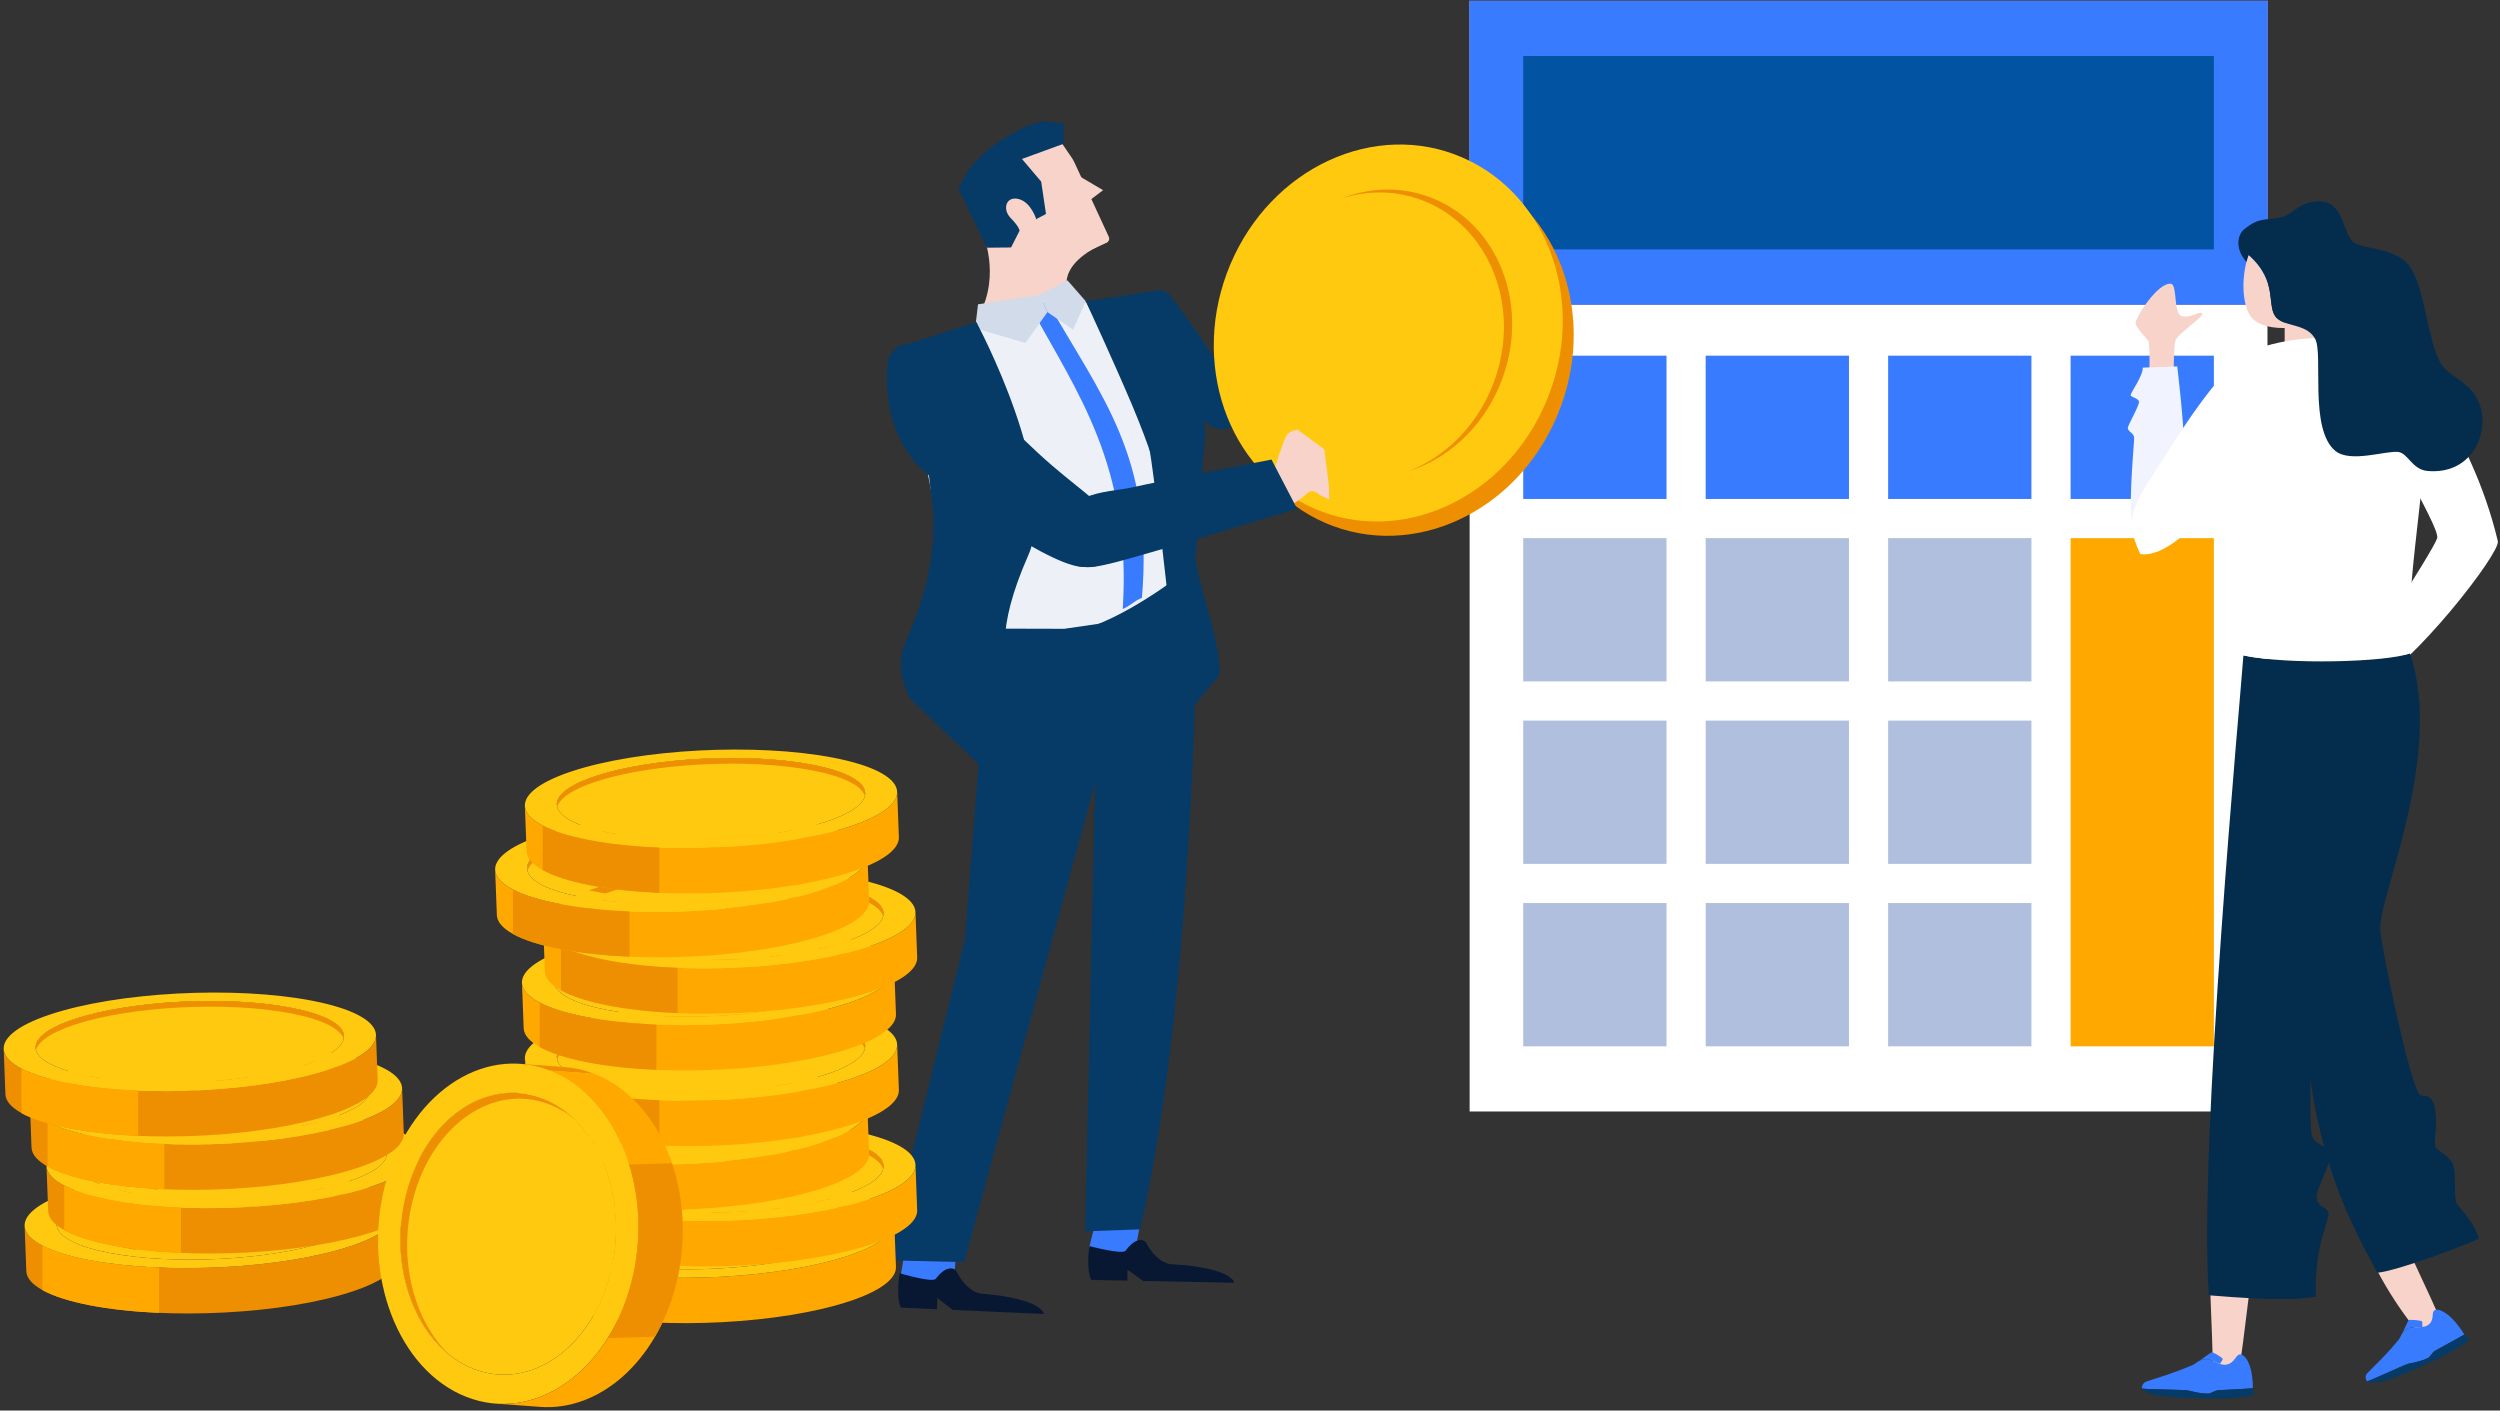 <?xml version="1.0" encoding="UTF-8"?>
<svg width="475px" height="268px" viewBox="0 0 475 268" version="1.1" xmlns="http://www.w3.org/2000/svg" xmlns:xlink="http://www.w3.org/1999/xlink">
    <rect x="0" y="0" width="475" height="268" fill="#333333" stroke="none"/>
    <title>5F992CBC-DFC4-4E2D-BD5E-D8D2010B22C5</title>
    <g id="Page-1" stroke="none" stroke-width="1" fill="none" fill-rule="evenodd">
        <g id="Infografía_Caución" transform="translate(-807, -4198)">
            <g id="Infografía" transform="translate(807.699, 4198.191)">
                <polygon id="Fill-2" fill="#FFFFFF" points="278.53 210.992 430.12 210.992 430.12 0 278.53 0"></polygon>
                <polygon id="Fill-3" fill="#B0BFDE" points="288.712 198.614 315.937 198.614 315.937 171.389 288.712 171.389"></polygon>
                <polygon id="Fill-4" fill="#B0BFDE" points="323.38 198.614 350.604 198.614 350.604 171.389 323.38 171.389"></polygon>
                <polygon id="Fill-5" fill="#B0BFDE" points="358.047 198.614 385.272 198.614 385.272 171.389 358.047 171.389"></polygon>
                <polygon id="Fill-6" fill="#B0BFDE" points="288.712 163.946 315.937 163.946 315.937 136.722 288.712 136.722"></polygon>
                <polygon id="Fill-7" fill="#B0BFDE" points="288.712 129.279 315.937 129.279 315.937 102.055 288.712 102.055"></polygon>
                <polygon id="Fill-8" fill="#387BFF" points="288.712 94.612 315.937 94.612 315.937 67.387 288.712 67.387"></polygon>
                <polygon id="Fill-9" fill="#B0BFDE" points="323.38 163.946 350.604 163.946 350.604 136.722 323.38 136.722"></polygon>
                <polygon id="Fill-10" fill="#B0BFDE" points="323.38 129.279 350.604 129.279 350.604 102.055 323.38 102.055"></polygon>
                <polygon id="Fill-11" fill="#387BFF" points="323.38 94.612 350.604 94.612 350.604 67.387 323.38 67.387"></polygon>
                <polygon id="Fill-12" fill="#B0BFDE" points="358.047 163.946 385.272 163.946 385.272 136.722 358.047 136.722"></polygon>
                <polygon id="Fill-13" fill="#B0BFDE" points="358.047 129.279 385.272 129.279 385.272 102.055 358.047 102.055"></polygon>
                <polygon id="Fill-14" fill="#387BFF" points="358.047 94.612 385.272 94.612 385.272 67.387 358.047 67.387"></polygon>
                <polygon id="Fill-15" fill="#FFA900" points="392.714 198.613 419.938 198.613 419.938 102.055 392.714 102.055"></polygon>
                <polygon id="Fill-16" fill="#387BFF" points="392.714 94.612 419.939 94.612 419.939 67.387 392.714 67.387"></polygon>
                <polygon id="Fill-17" fill="#387BFF" points="278.53 57.646 430.12 57.646 430.12 0 278.53 0"></polygon>
                <polygon id="Stroke-18" stroke="#5578E0" stroke-width="0.183" points="278.53 57.646 430.12 57.646 430.12 0 278.53 0"></polygon>
                <polygon id="Fill-19" fill="#0253A2" points="288.712 47.195 419.938 47.195 419.938 10.453 288.712 10.453"></polygon>
                <path d="M407.701,69.965 C407.701,68.901 407.81,64.999 407.426,64.496 C407.041,63.992 405.061,62.028 405.061,61.117 C405.061,60.208 409.175,53.49 411.77,53.723 C413.046,53.877 412.21,59.201 413.75,59.82 C415.29,60.441 417.247,58.814 417.731,59.337 C418.215,59.86 413.024,63.267 412.65,64.467 C412.276,65.667 412.32,69.945 412.32,69.945 L407.701,69.965 Z" id="Fill-20" fill="#F7D3C9"></path>
                <path d="M412.984,69.418 C413.204,71.897 416.773,98.694 412.11,102.566 C407.623,106.051 404.191,102.45 404.147,96.564 C404.103,90.68 404.829,83.69 404.785,82.916 C404.741,82.142 403.531,81.716 403.576,81.135 C403.619,80.555 405.819,76.799 405.709,76.121 C405.599,75.443 404.126,75.289 404.126,74.862 C404.126,74.437 406.562,71.04 406.419,69.656 C408.003,69.627 412.984,69.418 412.984,69.418" id="Fill-22" fill="#F1F3FF"></path>
                <path d="M426.362,66.829 C427.682,66.829 432.059,72.231 430.916,77.573 C429.772,82.916 414.749,106.4 405.95,105.084 C402.43,97.532 404.938,95.519 411.405,85.26 C417.872,74.999 423.107,68.766 426.362,66.829" id="Fill-24" fill="#FFFFFF"></path>
                <path d="M453.827,66.46 C456.026,66.46 468.873,81.561 473.888,102.623 C474.504,104.792 457.434,126.706 449.252,130.346 C447.053,128.798 446.233,128.029 446.233,128.029 C446.233,128.029 461.658,104.404 462.361,102.081 C463.065,99.758 449.428,79.16 450.307,72.81 C451.187,66.46 453.827,66.46 453.827,66.46" id="Fill-26" fill="#FFFFFF"></path>
                <path d="M418.998,235.072 C418.958,239.919 419.668,254.099 419.744,258.948 C421.581,260.337 424.509,259.959 424.882,258.822 C425.255,257.684 427.72,236.384 427.72,236.384 L418.998,235.072 Z" id="Fill-28" fill="#F7D3C9"></path>
                <path d="M427.339,263.574 C426.048,263.693 421.204,263.916 420.728,263.952 C420.248,263.986 419.291,264.567 418.993,264.585 C417.474,264.674 415.411,264.072 414.889,263.968 C414.365,263.862 406.327,263.763 406.272,263.624 C406.216,263.483 406.303,262.613 407.043,262.326 C407.416,262.18 409.043,261.699 410.961,261.048 C412.851,260.405 414.87,259.628 415.796,259.218 C416.723,258.806 417.021,258.154 418.36,258.063 C419.699,257.972 420.957,259.41 422.449,259.059 C423.94,258.709 424.067,257.193 424.904,257.137 C425.74,257.081 427.336,258.814 427.339,263.574" id="Fill-30" fill="#387BFF"></path>
                <path d="M427.303,263.578 L427.339,263.61 C427.422,263.803 427.701,264.609 427.622,264.784 C427.542,264.96 424.25,265.647 418.24,265.508 C412.229,265.367 407.197,265.188 406.277,263.629 C406.527,263.766 414.372,263.863 414.888,263.968 C415.41,264.072 417.474,264.674 418.993,264.585 C419.29,264.567 420.248,263.986 420.727,263.952 C421.2,263.917 425.96,263.698 427.303,263.578" id="Fill-32" fill="#053B66"></path>
                <path d="M417.203,258.361 C417.578,258.14 419.356,256.702 419.611,256.737 C419.866,256.772 421.62,257.768 421.62,258.014 C421.62,258.16 421.328,258.614 421.091,258.959 C420.152,258.652 419.274,258.001 418.359,258.063 C417.856,258.097 417.501,258.211 417.203,258.361" id="Fill-34" fill="#387BFF"></path>
                <path d="M446.61,231.262 C449.64,239.797 453.672,246.596 458.345,252.491 C460.713,252.941 463.081,251.378 462.793,250.223 C462.505,249.067 453.13,229.31 453.13,229.31 L446.61,231.262 Z" id="Fill-36" fill="#F7D3C9"></path>
                <path d="M467.529,253.369 C466.459,254.015 462.322,256.244 461.921,256.475 C461.519,256.708 460.992,257.62 460.741,257.76 C459.454,258.475 457.313,258.813 456.798,258.94 C456.282,259.067 449.162,262.355 449.037,262.256 C448.912,262.155 448.517,261.354 449.013,260.79 C449.263,260.506 450.431,259.401 451.763,258.022 C453.077,256.664 454.431,255.134 455.022,254.384 C455.614,253.635 455.522,252.936 456.649,252.294 C457.777,251.652 459.664,252.388 460.784,251.453 C461.904,250.519 461.195,249.134 461.9,248.733 C462.605,248.332 464.946,249.186 467.529,253.369" id="Fill-38" fill="#387BFF"></path>
                <path d="M467.499,253.386 L467.549,253.4 C467.727,253.533 468.408,254.125 468.434,254.313 C468.458,254.5 465.937,256.487 460.578,258.887 C455.219,261.286 450.699,263.241 449.046,262.257 L449.046,262.256 C449.34,262.273 456.288,259.065 456.798,258.94 C457.313,258.813 459.454,258.475 460.741,257.759 C460.992,257.619 461.52,256.707 461.921,256.475 C462.319,256.245 466.384,254.055 467.499,253.386" id="Fill-40" fill="#053B66"></path>
                <path d="M455.795,253.04 C456.005,252.688 456.788,250.679 457.031,250.602 C457.274,250.526 459.356,250.666 459.488,250.882 C459.567,251.01 459.558,251.531 459.536,251.935 C458.544,252.059 457.42,251.854 456.649,252.293 C456.226,252.534 455.975,252.783 455.795,253.04" id="Fill-42" fill="#387BFF"></path>
                <path d="M439.957,125.474 C434.23,144.985 431.749,173.74 438.302,205.093 C439.045,210.424 440.198,215.554 441.763,220.735 C445.046,231.331 449.207,238.102 450.97,241.636 C454.929,241.249 467.686,236.409 470.238,235.17 C469.49,231.995 466.653,229.478 466.059,228.413 C465.465,227.349 466.037,222.838 465.377,221.154 C464.717,219.469 462.802,218.643 462.188,217.96 C461.574,217.277 462.288,214.752 462.147,212.152 C461.865,206.937 459.782,208.4 459.087,207.835 C457.284,206.37 451.793,180.022 451.544,176.512 C451.104,170.318 463.774,143.37 457.181,123.952 C455.378,124.64 444.949,125.257 439.957,125.474" id="Fill-44" fill="#042C4D"></path>
                <path d="M438.749,195.405 C441.183,162.998 447.216,140.85 446.113,125.354 C439.041,125.661 430.527,125.406 425.55,124.339 C425.152,130.457 416.881,218.814 418.993,245.917 C423.655,246.304 434.741,247.156 439.316,246.15 C438.964,236.16 442.132,231.262 441.692,230.1 C441.252,228.939 439.634,229.292 439.479,227.317 C439.325,225.342 442.747,220.537 441.823,218.601 C441.449,217.459 439.161,217.4 438.523,215.523 C438.325,214.937 437.975,205.722 438.749,195.405" id="Fill-46" fill="#042C4D"></path>
                <polygon id="Fill-48" fill="#F7D3C9" points="433.388 69.771 444.664 69.771 444.664 59.304 433.388 59.304"></polygon>
                <path d="M441.15,64.005 C448.452,63.947 456.344,65.718 459.336,74.236 C462.327,82.755 456.036,108.851 457.18,123.951 C452.825,125.616 434.04,126.158 425.549,124.338 C426.649,102.966 419.214,80.974 424.361,68.351 C425.374,66.648 432.5,63.937 441.15,64.005" id="Fill-50" fill="#FFFFFF"></path>
                <path d="M426.119,49.583 C425.097,53.531 425.41,58.841 427.553,60.591 C429.213,61.946 432.124,62.485 436.063,61.906 C434.536,61.405 432.916,61.198 431.952,60.297 C429.693,58.188 432.427,53.453 426.538,48.244 C426.381,48.666 426.24,49.114 426.119,49.583" id="Fill-51" fill="#F7D3C9"></path>
                <path d="M426.538,48.245 C432.427,53.453 429.693,58.188 431.952,60.297 C432.916,61.199 434.536,61.406 436.063,61.907 C437.283,62.307 438.444,62.894 439.167,64.169 C440.794,67.044 437.957,81.303 443.017,85.484 C445.876,87.808 452.562,85.406 454.981,85.678 C456.874,85.969 457.6,89.046 460.569,89.299 C469.501,90.055 472.653,81.13 470.131,75.921 C468.258,72.052 464.694,71.469 463.121,68.951 C460.15,64.201 460.115,52.12 455.884,49.127 C452.648,46.84 448.768,47.136 446.684,45.977 C444.546,44.791 444.691,38.526 440.596,38.093 C436.5,37.658 434.965,40.609 432.721,41.093 C429.615,41.764 428.589,40.996 425.663,43.395 C424.465,44.38 423.847,46.959 426.119,49.584 C426.24,49.114 426.381,48.666 426.538,48.245" id="Fill-52" fill="#042C4D"></path>
                <polygon id="Fill-53" fill="#387BFF" points="206.24 236.84 210.794 238.891 214.966 237.587 217.351 224.643 209.341 224.457"></polygon>
                <polygon id="Fill-54" fill="#387BFF" points="171.856 233.598 170.385 242.511 180.507 243.71 181.442 231.601"></polygon>
                <path d="M206.618,242.989 L213.49,243.125 L213.531,241.036 L216.48,243.186 L233.809,243.53 C233.809,243.53 233.566,240.689 221.924,240.008 C218.937,239.834 216.927,235.724 216.927,235.724 C216.927,235.724 215.459,234.35 213.156,237.442 C212.557,238.246 206.298,236.557 206.298,236.557 C206.298,236.557 205.616,240.728 206.618,242.989" id="Fill-55" fill="#081832"></path>
                <path d="M170.446,248.251 L177.322,248.556 L177.398,246.439 L180.313,248.69 L197.653,249.469 C197.653,249.469 197.461,246.577 185.816,245.601 C182.826,245.348 180.884,241.131 180.884,241.131 C180.884,241.131 179.438,239.703 177.08,242.784 C176.468,243.583 170.233,241.72 170.233,241.72 C170.233,241.72 169.482,245.929 170.446,248.251" id="Fill-56" fill="#081832"></path>
                <path d="M175.732,65.264 C175.732,65.264 185.202,61.52 196.282,58.972 C206.66,56.59 217.485,55.566 219.4,56.272 C223.371,57.73 223.247,78.083 221.554,95.118 C220.483,105.901 221.261,114.769 221.261,114.769 C221.261,114.769 189.532,131.981 187.13,131.772 C184.731,131.567 178.506,125.223 179.064,120.026 C179.628,114.828 176.04,83.557 171.904,78.885 C167.767,74.212 169.678,66.414 175.732,65.264" id="Fill-57" fill="#EDF1F7"></path>
                <path d="M215.913,233.391 L205.484,233.755 L208.015,119.138 L226.728,113.386 C226.728,113.386 226.656,186.884 215.913,233.391" id="Fill-58" fill="#053B66"></path>
                <polygon id="Fill-59" fill="#053B66" points="187.203 119.243 182.655 178.221 167.588 239.252 182.491 239.618 215.932 117.181 201.505 119.281"></polygon>
                <path d="M198.63,121.345 C198.63,121.345 202.636,119.996 204.002,119.668 C212.72,117.587 223.636,109.057 223.636,109.057 C223.636,109.057 224.542,116.605 225.623,128.444 L202.3,145.818 L198.63,121.345 Z" id="Fill-60" fill="#053B66"></path>
                <path d="M185.633,43.234 C185.633,43.234 189.222,50.467 186.08,58.091 C182.938,65.718 204.32,58.55 204.32,58.55 C204.32,58.55 197.088,52.343 207.793,46.655 C213.493,43.626 187.134,40.07 185.633,43.234" id="Fill-61" fill="#F7D3C9"></path>
                <path d="M212.623,115.519 C213.926,115.009 214.93,113.887 216.267,113.412 C218.558,86.419 208.516,75.212 198.255,57.035 C197.269,57.512 196.279,57.985 195.288,58.462 C203.848,74.28 214.353,88.289 212.623,115.519" id="Fill-62" fill="#387BFF"></path>
                <path d="M186.348,36.234 C186.518,30.724 194.876,22.047 197.693,23.799 C198.906,24.553 199.919,25.428 200.613,26.372 C201.398,27.531 202.175,28.67 202.942,29.788 C203.126,30.036 203.27,30.31 203.394,30.596 C203.406,30.617 203.426,30.63 203.434,30.652 L209.967,44.784 C210.171,45.222 209.978,45.734 209.544,45.936 L200.263,50.226 C199.862,50.413 192.673,48.365 191.37,47.697 C189.831,47.034 188.394,46.782 187.463,46.072 C186.275,45.161 186.198,41.177 186.348,36.234" id="Fill-63" fill="#F7D3C9"></path>
                <polygon id="Fill-64" fill="#F7D3C9" points="197.75 28.681 197.082 36.04 196.412 43.398 203.12 40.299 208.891 35.942 203.789 32.941"></polygon>
                <path d="M186.821,46.87 L181.476,35.828 C181.476,35.828 182.743,30.982 188.876,26.889 C195.011,22.799 197.788,22.866 197.788,22.866 L201.454,23.294 L201.369,27.133 L193.471,30.009 L197.127,34.316 L198.037,40.465 L196.246,41.41 L196.226,41.577 C196.226,41.577 195.267,38.248 192.852,37.627 C190.436,37.001 189.69,39.571 191.329,41.231 C192.967,42.892 193.022,43.639 193.022,43.639 L191.401,46.828 L186.821,46.87 Z" id="Fill-65" fill="#053B66"></path>
                <polygon id="Fill-66" fill="#D1DBEA" points="196.814 55.847 198.319 59.103 203.165 62.457 205.602 57.051 202.114 53.067"></polygon>
                <polygon id="Fill-67" fill="#D1DBEA" points="185.124 57.628 184.585 62.16 194.126 64.989 198.319 59.103 196.814 55.847"></polygon>
                <path d="M170.375,65.598 L184.813,61.029 C184.813,61.029 200.972,90.984 194.654,105.36 C188.339,119.734 190.103,125.313 191.559,133.386 C193.011,141.459 190.678,150.117 190.678,150.117 L172.273,132.634 C172.273,132.634 169.301,127.347 170.94,122.948 C172.583,118.547 177.778,108.278 176.427,95.51 C175.075,82.741 172.381,67.947 170.375,65.598" id="Fill-68" fill="#053B66"></path>
                <path d="M223.837,137.624 C223.837,137.624 218.881,90.156 217.369,83.224 C215.968,76.77 205.603,57.051 205.603,57.051 L220.05,54.871 C220.05,54.871 229.31,77.704 228.186,83.823 C227.849,85.663 227.298,99.525 226.436,105.111 C225.961,108.177 232.812,126.228 230.583,128.613 C228.054,131.319 222.96,137.911 223.837,137.624" id="Fill-69" fill="#053B66"></path>
                <path d="M219.295,90.236 C219.295,90.236 217.852,84.976 214.487,76.982 C211.123,68.989 205.603,57.051 205.603,57.051 L214.727,56.128 L219.407,64.831 L216.255,67.275 L221.313,72.511 C221.313,72.511 220.879,82.259 219.295,90.236" id="Fill-70" fill="#053B66"></path>
                <path d="M175.908,64.103 L180.457,75.848 L186.627,80.109 L184.346,86.418 C184.346,86.418 189.874,92.618 190.907,114.487 C190.92,114.763 199.899,95.997 191.012,75.711 C187.637,68.006 184.812,61.029 184.812,61.029 L175.908,64.103 Z" id="Fill-71" fill="#053B66"></path>
                <path d="M256.63,45.335 L259.928,38.342 L264.277,36.533 L267.068,41.471 L268.378,45.373 L267.092,48.137 C267.092,48.137 261.688,51.108 258.455,50.003 C255.225,48.897 256.63,45.335 256.63,45.335" id="Fill-72" fill="#F7D3C9"></path>
                <path d="M211.321,60.094 C211.321,60.094 222.175,80.971 229.373,80.132 C236.398,79.313 233.033,75.002 231.521,70.931 C230.009,66.861 222.53,57.249 221.58,55.863 C220.393,54.135 217.433,55.665 211.321,60.094" id="Fill-73" fill="#053B66"></path>
                <path d="M228.499,71.262 C228.499,71.262 225.646,77.074 228.855,80.352 C232.061,83.63 240.132,78.571 248.023,68.97 C255.915,59.365 261.401,50.351 261.401,50.351 L256.811,44.857 C256.811,44.857 228.686,67.678 228.499,71.262" id="Fill-74" fill="#053B66"></path>
                <path d="M235.143,52.778 C227.375,71.195 234.504,91.963 251.081,99.155 C267.661,106.348 287.399,97.238 295.166,78.81 C302.941,60.399 295.798,39.637 279.226,32.448 C262.65,25.253 242.914,34.356 235.143,52.778" id="Fill-75" fill="#EE8F01"></path>
                <path d="M233.059,50.062 C225.293,68.484 232.423,89.246 248.999,96.437 C265.578,103.63 285.32,94.52 293.083,76.101 C300.862,57.678 293.719,36.921 277.141,29.728 C260.569,22.538 240.83,31.639 233.059,50.062" id="Fill-76" fill="#FFC910"></path>
                <path d="M282.644,73.654 C288.581,59.595 283.124,43.743 270.473,38.252 C265.158,35.947 259.426,35.841 254.115,37.526 C259.847,35.286 266.2,35.169 272.038,37.697 C284.693,43.185 290.151,59.038 284.217,73.103 C280.773,81.26 274.257,87.019 266.915,89.351 C273.607,86.731 279.451,81.224 282.644,73.654" id="Fill-77" fill="#EE8F01"></path>
                <path d="M244.648,95.765 C244.648,95.765 245.936,95.064 247.767,93.476 C248.872,92.516 250.064,93.886 250.064,93.886 L251.87,94.701 L251.785,91.993 L250.919,85.171 L245.825,81.436 C245.825,81.436 244.421,81.628 243.815,82.425 C243.209,83.226 241.579,88.532 241.579,88.532 L244.648,95.765 Z" id="Fill-78" fill="#F7D3C9"></path>
                <path d="M168.255,67.583 C167.915,68.211 166.042,79.365 173.383,87.937 C175.94,90.916 197.331,106.802 204.651,107.499 C211.97,108.197 211.758,102.327 210.373,98.832 C208.988,95.336 203.72,92.538 196.564,85.911 C189.144,79.038 184.367,73.677 181.071,71.111 C176.326,67.416 171.207,62.12 168.255,67.583" id="Fill-79" fill="#053B66"></path>
                <path d="M200.394,103.85 C200.394,103.85 200.584,107.55 206.104,107.571 C207.633,107.577 210.571,106.842 212.812,106.222 C223.155,103.371 245.747,96.474 245.747,96.474 L240.883,87.124 C240.883,87.124 219.206,91.32 214.49,92.398 C209.773,93.475 199.249,92.918 200.394,103.85" id="Fill-80" fill="#053B66"></path>
                <path d="M104.873,242.953 C104.785,240.619 104.667,237.504 104.579,235.168 C104.639,236.774 104.807,241.112 104.875,242.774 C104.872,242.834 104.871,242.893 104.873,242.953" id="Fill-81" fill="#FFC910"></path>
                <path d="M169.208,231.892 C169.316,234.766 169.425,237.639 169.534,240.511 C169.617,242.707 166.738,245.025 160.781,247.02 C147.916,251.329 125.572,252.506 110.873,249.65 C102.979,248.116 98.896,245.729 98.8,243.182 L98.474,234.563 C98.57,237.11 102.652,239.496 110.547,241.03 C125.245,243.887 147.59,242.71 160.455,238.401 C166.412,236.406 169.291,234.088 169.208,231.892" id="Fill-82" fill="#FFA900"></path>
                <path d="M114.545,239.691 C126.721,242.057 145.229,241.082 155.885,237.512 C166.542,233.942 165.311,229.13 153.136,226.763 C140.962,224.397 122.455,225.374 111.798,228.943 C101.142,232.512 102.372,237.324 114.545,239.691 M157.134,225.424 C171.833,228.281 173.321,234.09 160.455,238.401 C147.59,242.711 125.245,243.887 110.547,241.03 C95.848,238.172 94.362,232.364 107.228,228.054 C120.093,223.744 142.435,222.567 157.134,225.424" id="Fill-83" fill="#FFC910"></path>
                <path d="M153.135,226.763 C165.31,229.13 166.541,233.942 155.884,237.512 C145.228,241.081 126.719,242.057 114.544,239.691 C102.371,237.324 101.141,232.512 111.797,228.943 C122.454,225.372 140.961,224.397 153.135,226.763" id="Fill-84" fill="#FFC910"></path>
                <path d="M111.797,230.015 C122.454,226.446 140.962,225.47 153.136,227.836 C159.194,229.013 162.54,230.797 163.062,232.733 C163.671,230.397 160.3,228.157 153.136,226.763 C140.962,224.397 122.454,225.372 111.797,228.943 C106.444,230.736 104.094,232.842 104.62,234.795 C105.046,233.162 107.412,231.484 111.797,230.015" id="Fill-85" fill="#EE8F01"></path>
                <path d="M101.853,238.317 L101.853,246.762 C103.874,247.882 106.886,248.875 110.873,249.65 C114.814,250.416 119.308,250.889 124.019,251.092 L124.019,242.488 C119.189,242.293 114.58,241.815 110.546,241.03 C106.768,240.296 103.867,239.367 101.853,238.317" id="Fill-86" fill="#EE8F01"></path>
                <path d="M148.142,229.45 L144.915,230.531 C146.203,230.887 146.81,231.317 146.732,231.817 C146.661,232.319 145.907,232.837 144.479,233.371 L141.157,232.725 C141.955,232.422 142.303,232.124 142.202,231.836 C142.1,231.544 141.559,231.304 140.581,231.114 C139.533,230.91 138.409,230.842 137.212,230.909 C136.019,230.977 134.954,231.167 134.015,231.481 C133.671,231.597 133.416,231.712 133.24,231.828 C133.067,231.945 132.981,232.064 132.981,232.185 C132.967,232.435 133.567,232.755 134.788,233.146 C135.517,233.379 136.039,233.566 136.364,233.709 C137.495,234.203 137.992,234.699 137.842,235.2 C137.695,235.7 136.927,236.183 135.532,236.65 C133.768,237.241 131.748,237.642 129.472,237.852 C127.202,238.061 125.128,238.039 123.264,237.784 L119.39,239.083 L116.293,238.481 L120.019,237.233 C118.384,236.799 117.598,236.28 117.667,235.68 C117.732,235.082 118.653,234.483 120.43,233.881 L123.628,234.504 C122.496,234.919 121.978,235.297 122.069,235.635 C122.16,235.972 122.867,236.272 124.194,236.529 C125.407,236.765 126.692,236.846 128.061,236.767 C129.428,236.691 130.648,236.473 131.731,236.11 C132.116,235.982 132.425,235.857 132.662,235.731 C132.899,235.606 133.051,235.488 133.125,235.38 C133.358,235.014 132.806,234.607 131.466,234.159 C131.245,234.086 131.082,234.03 130.976,233.993 C129.339,233.424 128.482,232.888 128.404,232.388 C128.323,231.886 129.021,231.387 130.494,230.893 C132.1,230.355 133.913,230 135.935,229.827 C137.957,229.653 139.931,229.684 141.852,229.919 L145.046,228.848 L148.142,229.45 Z" id="Fill-87" fill="#EE8F01"></path>
                <path d="M148.142,228.24 L144.915,229.32 C146.203,229.677 146.81,230.107 146.732,230.608 C146.661,231.108 145.907,231.627 144.479,232.161 L141.157,231.515 C141.955,231.211 142.303,230.914 142.202,230.626 C142.1,230.334 141.559,230.094 140.581,229.904 C139.533,229.7 138.409,229.631 137.212,229.698 C136.019,229.766 134.954,229.956 134.015,230.27 C133.671,230.386 133.416,230.502 133.24,230.617 C133.067,230.734 132.981,230.853 132.981,230.975 C132.967,231.224 133.567,231.544 134.788,231.935 C135.517,232.168 136.039,232.356 136.364,232.498 C137.495,232.992 137.992,233.488 137.842,233.989 C137.695,234.49 136.927,234.972 135.532,235.44 C133.768,236.031 131.748,236.431 129.472,236.642 C127.202,236.851 125.128,236.828 123.264,236.574 L119.39,237.873 L116.293,237.271 L120.019,236.022 C118.384,235.588 117.598,235.069 117.667,234.47 C117.732,233.872 118.653,233.272 120.43,232.671 L123.628,233.293 C122.496,233.709 121.978,234.087 122.069,234.425 C122.16,234.762 122.867,235.061 124.194,235.319 C125.407,235.555 126.692,235.635 128.061,235.556 C129.428,235.481 130.648,235.263 131.731,234.9 C132.116,234.772 132.425,234.646 132.662,234.521 C132.899,234.396 133.051,234.278 133.125,234.17 C133.358,233.804 132.806,233.397 131.466,232.949 C131.245,232.876 131.082,232.819 130.976,232.783 C129.339,232.213 128.482,231.678 128.404,231.177 C128.323,230.676 129.021,230.177 130.494,229.683 C132.1,229.145 133.913,228.79 135.935,228.617 C137.957,228.442 139.931,228.473 141.852,228.708 L145.046,227.638 L148.142,228.24 Z" id="Fill-88" fill="#FFC910"></path>
                <path d="M108.906,232.173 C108.817,229.837 108.7,226.724 108.611,224.388 C108.672,225.994 108.84,230.331 108.907,231.994 C108.904,232.054 108.903,232.113 108.906,232.173" id="Fill-89" fill="#FFC910"></path>
                <path d="M173.241,221.112 C173.349,223.986 173.458,226.858 173.566,229.731 C173.65,231.927 170.77,234.245 164.814,236.24 C151.948,240.549 129.604,241.726 114.905,238.869 C107.012,237.336 102.928,234.949 102.833,232.401 L102.506,223.782 C102.602,226.329 106.685,228.716 114.579,230.25 C129.278,233.107 151.622,231.93 164.487,227.62 C170.444,225.626 173.324,223.308 173.241,221.112" id="Fill-90" fill="#FFA900"></path>
                <path d="M118.578,228.911 C130.753,231.277 149.261,230.302 159.918,226.732 C170.574,223.162 169.343,218.35 157.168,215.983 C144.995,213.617 126.487,214.594 115.83,218.162 C105.175,221.732 106.405,226.544 118.578,228.911 M161.167,214.643 C175.865,217.501 177.353,223.31 164.487,227.62 C151.622,231.931 129.278,233.107 114.579,230.25 C99.881,227.392 98.395,221.584 111.26,217.274 C124.126,212.964 146.468,211.787 161.167,214.643" id="Fill-91" fill="#FFC910"></path>
                <path d="M157.168,215.983 C169.343,218.35 170.574,223.162 159.918,226.732 C149.261,230.301 130.752,231.277 118.578,228.911 C106.405,226.544 105.175,221.732 115.83,218.162 C126.487,214.592 144.995,213.617 157.168,215.983" id="Fill-92" fill="#FFC910"></path>
                <path d="M115.83,219.235 C126.487,215.665 144.995,214.69 157.168,217.056 C163.227,218.233 166.573,220.017 167.095,221.953 C167.704,219.617 164.334,217.377 157.168,215.983 C144.995,213.617 126.487,214.592 115.83,218.162 C110.477,219.956 108.126,222.062 108.653,224.015 C109.078,222.382 111.445,220.704 115.83,219.235" id="Fill-93" fill="#EE8F01"></path>
                <path d="M105.886,227.536 L105.886,235.982 C107.906,237.101 110.919,238.095 114.905,238.869 C118.847,239.636 123.34,240.108 128.051,240.311 L128.051,231.707 C123.222,231.512 118.612,231.034 114.578,230.25 C110.801,229.516 107.899,228.585 105.886,227.536" id="Fill-94" fill="#EE8F01"></path>
                <path d="M152.175,218.669 L148.948,219.75 C150.236,220.106 150.843,220.536 150.765,221.036 C150.694,221.537 149.939,222.056 148.511,222.59 L145.189,221.944 C145.988,221.64 146.336,221.343 146.234,221.055 C146.133,220.763 145.592,220.523 144.613,220.333 C143.565,220.129 142.442,220.061 141.244,220.128 C140.051,220.196 138.987,220.386 138.048,220.7 C137.703,220.816 137.448,220.931 137.273,221.046 C137.1,221.163 137.014,221.282 137.014,221.404 C136.999,221.654 137.599,221.974 138.82,222.364 C139.549,222.598 140.071,222.785 140.396,222.928 C141.527,223.421 142.024,223.917 141.875,224.419 C141.727,224.919 140.959,225.402 139.565,225.869 C137.801,226.46 135.781,226.86 133.504,227.071 C131.234,227.28 129.161,227.258 127.297,227.003 L123.422,228.302 L120.325,227.7 L124.051,226.452 C122.417,226.017 121.631,225.499 121.699,224.899 C121.764,224.301 122.685,223.701 124.463,223.1 L127.661,223.722 C126.529,224.138 126.011,224.516 126.102,224.854 C126.192,225.191 126.899,225.491 128.227,225.748 C129.439,225.984 130.724,226.065 132.094,225.986 C133.46,225.91 134.681,225.692 135.764,225.329 C136.148,225.201 136.457,225.075 136.695,224.95 C136.932,224.825 137.083,224.707 137.157,224.599 C137.391,224.233 136.839,223.826 135.498,223.378 C135.278,223.305 135.114,223.249 135.008,223.212 C133.371,222.642 132.515,222.107 132.437,221.606 C132.355,221.104 133.053,220.606 134.527,220.112 C136.133,219.574 137.946,219.219 139.968,219.046 C141.99,218.871 143.964,218.902 145.885,219.138 L149.079,218.067 L152.175,218.669 Z" id="Fill-95" fill="#EE8F01"></path>
                <path d="M152.175,217.458 L148.948,218.539 C150.236,218.895 150.843,219.326 150.765,219.826 C150.694,220.327 149.939,220.845 148.511,221.38 L145.189,220.734 C145.988,220.43 146.336,220.133 146.234,219.844 C146.133,219.552 145.592,219.312 144.613,219.122 C143.565,218.919 142.442,218.85 141.244,218.917 C140.051,218.985 138.987,219.175 138.048,219.489 C137.703,219.605 137.448,219.721 137.273,219.836 C137.1,219.953 137.014,220.072 137.014,220.194 C136.999,220.443 137.599,220.763 138.82,221.154 C139.549,221.387 140.071,221.574 140.396,221.717 C141.527,222.211 142.024,222.707 141.875,223.208 C141.727,223.709 140.959,224.191 139.565,224.658 C137.801,225.25 135.781,225.65 133.504,225.861 C131.234,226.07 129.161,226.047 127.297,225.793 L123.422,227.092 L120.325,226.49 L124.051,225.241 C122.417,224.807 121.631,224.288 121.699,223.689 C121.764,223.091 122.685,222.491 124.463,221.89 L127.661,222.511 C126.529,222.928 126.011,223.305 126.102,223.643 C126.192,223.98 126.899,224.28 128.227,224.538 C129.439,224.774 130.724,224.854 132.094,224.775 C133.46,224.7 134.681,224.481 135.764,224.119 C136.148,223.991 136.457,223.865 136.695,223.74 C136.932,223.615 137.083,223.497 137.157,223.388 C137.391,223.023 136.839,222.616 135.498,222.167 C135.278,222.094 135.114,222.038 135.008,222.002 C133.371,221.432 132.515,220.896 132.437,220.396 C132.355,219.894 133.053,219.395 134.527,218.901 C136.133,218.364 137.946,218.009 139.968,217.836 C141.99,217.661 143.964,217.692 145.885,217.927 L149.079,216.857 L152.175,217.458 Z" id="Fill-96" fill="#FFC910"></path>
                <path d="M99.776,221.458 C99.687,219.123 99.57,216.009 99.481,213.674 C99.541,215.28 99.71,219.617 99.777,221.28 C99.774,221.34 99.773,221.398 99.776,221.458" id="Fill-97" fill="#FFC910"></path>
                <path d="M164.111,210.398 C164.219,213.272 164.328,216.144 164.436,219.017 C164.52,221.213 161.64,223.531 155.683,225.526 C142.818,229.835 120.474,231.012 105.775,228.155 C97.882,226.622 93.798,224.235 93.703,221.688 L93.376,213.069 C93.472,215.615 97.555,218.002 105.449,219.536 C120.148,222.393 142.492,221.216 155.357,216.907 C161.314,214.912 164.194,212.594 164.111,210.398" id="Fill-98" fill="#FFA900"></path>
                <path d="M109.448,218.197 C121.623,220.563 140.131,219.588 150.787,216.018 C161.444,212.448 160.213,207.636 148.038,205.269 C135.865,202.903 117.357,203.879 106.7,207.448 C96.045,211.018 97.275,215.83 109.448,218.197 M152.037,203.93 C166.735,206.787 168.223,212.596 155.357,216.907 C142.492,221.217 120.148,222.393 105.449,219.536 C90.751,216.678 89.264,210.87 102.13,206.56 C114.996,202.25 137.338,201.073 152.037,203.93" id="Fill-99" fill="#FFC910"></path>
                <path d="M148.038,205.269 C160.213,207.636 161.444,212.448 150.787,216.018 C140.131,219.587 121.622,220.563 109.448,218.197 C97.275,215.83 96.045,211.018 106.7,207.448 C117.357,203.878 135.865,202.903 148.038,205.269" id="Fill-100" fill="#FFC910"></path>
                <path d="M106.7,208.521 C117.357,204.951 135.865,203.976 148.038,206.342 C154.096,207.519 157.443,209.303 157.965,211.239 C158.574,208.903 155.203,206.663 148.038,205.269 C135.865,202.903 117.357,203.878 106.7,207.448 C101.347,209.242 98.996,211.348 99.523,213.301 C99.948,211.668 102.315,209.99 106.7,208.521" id="Fill-101" fill="#EE8F01"></path>
                <path d="M96.756,216.823 L96.756,225.268 C98.776,226.388 101.79,227.381 105.775,228.155 C109.716,228.922 114.21,229.395 118.921,229.598 L118.921,220.994 C114.093,220.799 109.483,220.32 105.448,219.536 C101.671,218.802 98.769,217.872 96.756,216.823" id="Fill-102" fill="#EE8F01"></path>
                <path d="M143.046,207.956 L139.819,209.036 C141.106,209.393 141.714,209.822 141.636,210.322 C141.565,210.825 140.81,211.343 139.381,211.876 L136.06,211.231 C136.858,210.927 137.207,210.63 137.105,210.341 C137.004,210.049 136.463,209.81 135.483,209.619 C134.435,209.416 133.312,209.347 132.114,209.415 C130.922,209.482 129.857,209.673 128.918,209.987 C128.573,210.101 128.319,210.218 128.143,210.333 C127.969,210.45 127.885,210.57 127.885,210.69 C127.87,210.94 128.47,211.261 129.69,211.65 C130.419,211.885 130.941,212.071 131.267,212.214 C132.398,212.708 132.894,213.203 132.745,213.706 C132.597,214.206 131.829,214.689 130.435,215.155 C128.672,215.746 126.651,216.148 124.374,216.357 C122.105,216.566 120.031,216.543 118.168,216.29 L114.293,217.589 L111.195,216.987 L114.921,215.738 C113.287,215.304 112.501,214.786 112.57,214.185 C112.635,213.588 113.555,212.988 115.332,212.387 L118.531,213.008 C117.4,213.424 116.882,213.803 116.972,214.141 C117.062,214.477 117.769,214.778 119.097,215.035 C120.309,215.27 121.594,215.351 122.965,215.273 C124.331,215.196 125.552,214.978 126.633,214.615 C127.019,214.488 127.328,214.362 127.566,214.237 C127.802,214.112 127.954,213.994 128.028,213.886 C128.262,213.519 127.71,213.113 126.368,212.665 C126.148,212.591 125.984,212.536 125.879,212.499 C124.242,211.929 123.385,211.393 123.308,210.893 C123.225,210.392 123.924,209.893 125.397,209.399 C127.002,208.861 128.815,208.506 130.839,208.333 C132.861,208.159 134.833,208.189 136.756,208.424 L139.948,207.353 L143.046,207.956 Z" id="Fill-103" fill="#EE8F01"></path>
                <path d="M143.046,206.744 L139.819,207.826 C141.106,208.181 141.714,208.613 141.636,209.113 C141.565,209.613 140.81,210.132 139.381,210.667 L136.06,210.02 C136.858,209.716 137.207,209.419 137.105,209.131 C137.004,208.839 136.463,208.599 135.483,208.41 C134.435,208.206 133.312,208.137 132.114,208.203 C130.922,208.272 129.857,208.462 128.918,208.775 C128.573,208.892 128.319,209.007 128.143,209.123 C127.969,209.239 127.885,209.358 127.885,209.481 C127.87,209.73 128.47,210.049 129.69,210.44 C130.419,210.673 130.941,210.861 131.267,211.004 C132.398,211.498 132.894,211.994 132.745,212.494 C132.597,212.995 131.829,213.477 130.435,213.945 C128.672,214.536 126.651,214.936 124.374,215.147 C122.105,215.357 120.031,215.333 118.168,215.079 L114.293,216.379 L111.195,215.776 L114.921,214.528 C113.287,214.094 112.501,213.575 112.57,212.976 C112.635,212.377 113.555,211.778 115.332,211.177 L118.531,211.798 C117.4,212.214 116.882,212.591 116.972,212.929 C117.062,213.268 117.769,213.566 119.097,213.825 C120.309,214.06 121.594,214.141 122.965,214.061 C124.331,213.987 125.552,213.768 126.633,213.405 C127.019,213.278 127.328,213.151 127.566,213.026 C127.802,212.901 127.954,212.784 128.028,212.674 C128.262,212.31 127.71,211.903 126.368,211.453 C126.148,211.381 125.984,211.325 125.879,211.288 C124.242,210.719 123.385,210.183 123.308,209.683 C123.225,209.18 123.924,208.681 125.397,208.189 C127.002,207.65 128.815,207.296 130.839,207.123 C132.861,206.947 134.833,206.978 136.756,207.214 L139.948,206.143 L143.046,206.744 Z" id="Fill-104" fill="#FFC910"></path>
                <path d="M105.427,209.324 C105.338,206.989 105.221,203.875 105.132,201.54 C105.192,203.146 105.361,207.482 105.428,209.145 C105.425,209.205 105.425,209.264 105.427,209.324" id="Fill-105" fill="#FFC910"></path>
                <path d="M169.762,198.263 C169.869,201.136 169.979,204.009 170.087,206.882 C170.171,209.078 167.291,211.395 161.334,213.391 C148.469,217.7 126.125,218.877 111.426,216.02 C103.533,214.486 99.449,212.1 99.354,209.552 L99.027,200.933 C99.123,203.48 103.206,205.866 111.1,207.401 C125.798,210.258 148.143,209.08 161.008,204.771 C166.965,202.776 169.844,200.459 169.762,198.263" id="Fill-106" fill="#FFA900"></path>
                <path d="M115.098,206.061 C127.274,208.428 145.782,207.452 156.438,203.883 C167.095,200.312 165.864,195.501 153.689,193.134 C141.516,190.768 123.008,191.744 112.351,195.313 C101.696,198.882 102.926,203.695 115.098,206.061 M157.688,191.794 C172.386,194.651 173.874,200.461 161.008,204.771 C148.143,209.081 125.798,210.258 111.1,207.401 C96.402,204.543 94.916,198.735 107.781,194.424 C120.646,190.115 142.988,188.937 157.688,191.794" id="Fill-107" fill="#FFC910"></path>
                <path d="M153.689,193.134 C165.864,195.501 167.095,200.312 156.438,203.883 C145.782,207.451 127.273,208.428 115.098,206.061 C102.926,203.695 101.696,198.882 112.351,195.313 C123.008,191.742 141.516,190.768 153.689,193.134" id="Fill-108" fill="#FFC910"></path>
                <path d="M112.351,196.386 C123.008,192.816 141.516,191.84 153.689,194.206 C159.748,195.384 163.094,197.168 163.616,199.103 C164.224,196.767 160.854,194.527 153.689,193.134 C141.516,190.768 123.008,191.742 112.351,195.313 C106.998,197.107 104.647,199.212 105.174,201.165 C105.599,199.533 107.966,197.854 112.351,196.386" id="Fill-109" fill="#EE8F01"></path>
                <path d="M102.408,204.688 L102.408,213.133 C104.428,214.253 107.441,215.246 111.427,216.02 C115.369,216.786 119.862,217.259 124.573,217.463 L124.573,208.858 C119.744,208.663 115.134,208.185 111.1,207.401 C107.323,206.667 104.421,205.737 102.408,204.688" id="Fill-110" fill="#EE8F01"></path>
                <path d="M10.378,241.115 C10.289,238.779 10.172,235.665 10.083,233.33 C10.144,234.936 10.312,239.273 10.379,240.936 C10.376,240.996 10.376,241.055 10.378,241.115" id="Fill-111" fill="#FFC910"></path>
                <path d="M74.712,230.054 C74.82,232.927 74.929,235.8 75.037,238.672 C75.121,240.869 72.241,243.186 66.285,245.181 C53.42,249.491 31.075,250.668 16.376,247.811 C8.483,246.277 4.4,243.89 4.304,241.343 L3.978,232.724 C4.073,235.271 8.156,237.657 16.05,239.191 C30.749,242.048 53.093,240.871 65.959,236.562 C71.915,234.567 74.795,232.249 74.712,230.054" id="Fill-112" fill="#EE8F01"></path>
                <path d="M20.049,237.852 C32.224,240.218 50.732,239.243 61.389,235.674 C72.045,232.103 70.814,227.291 58.639,224.924 C46.466,222.558 27.958,223.535 17.302,227.104 C6.646,230.673 7.876,235.485 20.049,237.852 M62.638,223.585 C77.336,226.442 78.824,232.251 65.959,236.562 C53.093,240.872 30.749,242.048 16.05,239.191 C1.352,236.333 -0.134,230.525 12.732,226.215 C25.597,221.906 47.939,220.728 62.638,223.585" id="Fill-113" fill="#FFC910"></path>
                <path d="M58.639,224.924 C70.814,227.291 72.045,232.103 61.389,235.674 C50.732,239.242 32.224,240.218 20.049,237.852 C7.876,235.485 6.646,230.673 17.302,227.104 C27.958,223.533 46.466,222.558 58.639,224.924" id="Fill-114" fill="#FFC910"></path>
                <path d="M17.302,228.176 C27.958,224.607 46.466,223.631 58.639,225.997 C64.698,227.174 68.044,228.958 68.566,230.894 C69.175,228.558 65.805,226.318 58.639,224.924 C46.466,222.558 27.958,223.533 17.302,227.104 C11.948,228.897 9.597,231.003 10.124,232.956 C10.549,231.324 12.916,229.645 17.302,228.176" id="Fill-115" fill="#EE8F01"></path>
                <path d="M7.358,236.478 L7.358,244.923 C9.378,246.043 12.391,247.037 16.377,247.811 C20.319,248.577 24.812,249.05 29.524,249.254 L29.524,240.649 C24.694,240.454 20.085,239.976 16.05,239.191 C12.273,238.457 9.371,237.528 7.358,236.478" id="Fill-116" fill="#FFA900"></path>
                <path d="M53.647,227.611 L50.42,228.692 C51.708,229.048 52.315,229.478 52.237,229.978 C52.166,230.48 51.411,230.998 49.983,231.533 L46.661,230.886 C47.46,230.583 47.808,230.285 47.706,229.997 C47.605,229.705 47.064,229.465 46.085,229.275 C45.037,229.071 43.914,229.003 42.717,229.07 C41.524,229.138 40.459,229.328 39.52,229.642 C39.175,229.758 38.921,229.874 38.745,229.989 C38.572,230.106 38.486,230.225 38.486,230.346 C38.471,230.596 39.071,230.916 40.292,231.307 C41.021,231.54 41.543,231.727 41.868,231.87 C42.999,232.364 43.496,232.86 43.347,233.361 C43.199,233.861 42.431,234.344 41.037,234.811 C39.273,235.402 37.253,235.803 34.976,236.013 C32.706,236.222 30.633,236.2 28.769,235.945 L24.894,237.244 L21.797,236.642 L25.523,235.394 C23.889,234.96 23.103,234.441 23.171,233.842 C23.236,233.244 24.157,232.644 25.935,232.043 L29.133,232.665 C28.001,233.08 27.483,233.458 27.574,233.796 C27.664,234.134 28.371,234.433 29.699,234.691 C30.911,234.927 32.196,235.007 33.566,234.928 C34.932,234.852 36.153,234.634 37.236,234.272 C37.62,234.143 37.929,234.018 38.167,233.893 C38.404,233.767 38.556,233.649 38.629,233.541 C38.863,233.176 38.311,232.768 36.97,232.32 C36.75,232.247 36.586,232.191 36.48,232.155 C34.843,231.585 33.987,231.049 33.909,230.549 C33.828,230.047 34.526,229.548 35.999,229.054 C37.605,228.517 39.418,228.161 41.44,227.988 C43.462,227.814 45.435,227.845 47.357,228.08 L50.551,227.009 L53.647,227.611 Z" id="Fill-117" fill="#EE8F01"></path>
                <path d="M53.647,226.401 L50.42,227.482 C51.708,227.838 52.315,228.268 52.237,228.769 C52.166,229.27 51.411,229.788 49.983,230.322 L46.661,229.676 C47.46,229.372 47.808,229.075 47.706,228.787 C47.605,228.495 47.064,228.255 46.085,228.065 C45.037,227.861 43.914,227.793 42.717,227.859 C41.524,227.927 40.459,228.118 39.52,228.431 C39.175,228.547 38.921,228.663 38.745,228.778 C38.572,228.895 38.486,229.014 38.486,229.136 C38.471,229.385 39.071,229.706 40.292,230.096 C41.021,230.33 41.543,230.517 41.868,230.66 C42.999,231.153 43.496,231.65 43.347,232.15 C43.199,232.651 42.431,233.133 41.037,233.601 C39.273,234.192 37.253,234.592 34.976,234.803 C32.706,235.012 30.633,234.99 28.769,234.735 L24.894,236.034 L21.797,235.432 L25.523,234.184 C23.889,233.749 23.103,233.231 23.171,232.631 C23.236,232.033 24.157,231.433 25.935,230.832 L29.133,231.454 C28.001,231.87 27.483,232.248 27.574,232.586 C27.664,232.923 28.371,233.222 29.699,233.48 C30.911,233.716 32.196,233.796 33.566,233.718 C34.932,233.642 36.153,233.424 37.236,233.061 C37.62,232.933 37.929,232.807 38.167,232.682 C38.404,232.557 38.556,232.439 38.629,232.331 C38.863,231.965 38.311,231.558 36.97,231.11 C36.75,231.037 36.586,230.98 36.48,230.944 C34.843,230.374 33.987,229.839 33.909,229.339 C33.828,228.837 34.526,228.338 35.999,227.844 C37.605,227.306 39.418,226.951 41.44,226.778 C43.462,226.604 45.435,226.634 47.357,226.869 L50.551,225.799 L53.647,226.401 Z" id="Fill-118" fill="#FFC910"></path>
                <path d="M14.533,229.718 C14.445,227.382 14.327,224.269 14.239,221.933 C14.299,223.539 14.468,227.876 14.535,229.539 C14.532,229.599 14.531,229.658 14.533,229.718" id="Fill-119" fill="#FFC910"></path>
                <path d="M78.869,218.657 C78.976,221.531 79.086,224.404 79.194,227.276 C79.277,229.472 76.398,231.79 70.441,233.785 C57.576,238.094 35.232,239.271 20.533,236.415 C12.64,234.881 8.556,232.494 8.461,229.947 L8.134,221.328 C8.23,223.875 12.313,226.261 20.207,227.795 C34.905,230.653 57.25,229.475 70.115,225.166 C76.072,223.171 78.951,220.853 78.869,218.657" id="Fill-120" fill="#EE8F01"></path>
                <path d="M24.205,226.456 C36.381,228.821 54.889,227.846 65.545,224.276 C76.202,220.707 74.971,215.894 62.796,213.528 C50.623,211.161 32.115,212.138 21.458,215.708 C10.803,219.276 12.032,224.089 24.205,226.456 M66.794,212.188 C81.493,215.046 82.981,220.855 70.115,225.166 C57.25,229.476 34.905,230.653 20.207,227.794 C5.508,224.936 4.022,219.129 16.888,214.819 C29.753,210.508 52.095,209.332 66.794,212.188" id="Fill-121" fill="#FFC910"></path>
                <path d="M62.795,213.528 C74.97,215.895 76.201,220.707 65.544,224.277 C54.888,227.846 36.379,228.822 24.204,226.456 C12.031,224.089 10.802,219.277 21.457,215.708 C32.114,212.137 50.622,211.162 62.795,213.528" id="Fill-122" fill="#FFC910"></path>
                <path d="M21.458,216.78 C32.115,213.21 50.623,212.235 62.796,214.601 C68.854,215.778 72.201,217.562 72.723,219.498 C73.331,217.162 69.961,214.922 62.796,213.528 C50.623,211.162 32.115,212.137 21.458,215.708 C16.105,217.502 13.754,219.607 14.281,221.56 C14.706,219.927 17.073,218.249 21.458,216.78" id="Fill-123" fill="#EE8F01"></path>
                <path d="M11.514,225.082 L11.514,233.526 C13.534,234.647 16.547,235.639 20.533,236.415 C24.474,237.18 28.968,237.654 33.679,237.857 L33.679,229.252 C28.849,229.058 24.24,228.579 20.206,227.794 C16.428,227.06 13.527,226.131 11.514,225.082" id="Fill-124" fill="#FFA900"></path>
                <path d="M57.802,216.214 L54.575,217.295 C55.863,217.651 56.47,218.081 56.392,218.581 C56.322,219.083 55.567,219.601 54.139,220.135 L50.817,219.489 C51.615,219.185 51.963,218.888 51.862,218.6 C51.76,218.308 51.22,218.068 50.241,217.878 C49.193,217.674 48.07,217.606 46.872,217.673 C45.679,217.741 44.614,217.931 43.676,218.245 C43.331,218.361 43.076,218.476 42.9,218.592 C42.727,218.708 42.642,218.828 42.642,218.949 C42.627,219.199 43.227,219.519 44.448,219.909 C45.177,220.143 45.699,220.33 46.024,220.473 C47.155,220.967 47.652,221.463 47.502,221.964 C47.355,222.464 46.587,222.947 45.193,223.414 C43.429,224.005 41.409,224.406 39.132,224.616 C36.862,224.825 34.789,224.803 32.925,224.548 L29.05,225.847 L25.953,225.245 L29.679,223.997 C28.044,223.563 27.259,223.044 27.327,222.444 C27.392,221.846 28.313,221.246 30.09,220.645 L33.288,221.267 C32.156,221.683 31.639,222.061 31.73,222.399 C31.82,222.736 32.527,223.036 33.854,223.293 C35.067,223.529 36.352,223.61 37.722,223.531 C39.088,223.456 40.309,223.237 41.391,222.874 C41.776,222.746 42.085,222.621 42.323,222.496 C42.559,222.37 42.711,222.252 42.785,222.144 C43.019,221.778 42.466,221.371 41.126,220.923 C40.906,220.85 40.742,220.794 40.636,220.757 C38.999,220.188 38.143,219.652 38.065,219.151 C37.983,218.65 38.681,218.151 40.155,217.657 C41.76,217.119 43.573,216.764 45.596,216.591 C47.617,216.417 49.591,216.448 51.512,216.683 L54.706,215.612 L57.802,216.214 Z" id="Fill-125" fill="#EE8F01"></path>
                <path d="M57.802,215.004 L54.575,216.084 C55.863,216.441 56.47,216.871 56.392,217.371 C56.322,217.872 55.567,218.391 54.139,218.925 L50.817,218.279 C51.615,217.975 51.963,217.678 51.862,217.39 C51.76,217.098 51.22,216.858 50.241,216.667 C49.193,216.464 48.07,216.395 46.872,216.462 C45.679,216.53 44.614,216.72 43.676,217.035 C43.331,217.15 43.076,217.266 42.9,217.381 C42.727,217.498 42.642,217.617 42.642,217.739 C42.627,217.988 43.227,218.308 44.448,218.7 C45.177,218.932 45.699,219.12 46.024,219.262 C47.155,219.756 47.652,220.252 47.502,220.753 C47.355,221.254 46.587,221.736 45.193,222.204 C43.429,222.795 41.409,223.195 39.132,223.406 C36.862,223.615 34.789,223.592 32.925,223.338 L29.05,224.637 L25.953,224.035 L29.679,222.786 C28.044,222.352 27.259,221.833 27.327,221.234 C27.392,220.636 28.313,220.037 30.09,219.435 L33.288,220.057 C32.156,220.473 31.639,220.85 31.73,221.188 C31.82,221.526 32.527,221.825 33.854,222.083 C35.067,222.319 36.352,222.399 37.722,222.32 C39.088,222.245 40.309,222.027 41.391,221.664 C41.776,221.536 42.085,221.41 42.323,221.285 C42.559,221.16 42.711,221.042 42.785,220.934 C43.019,220.568 42.466,220.161 41.126,219.713 C40.906,219.639 40.742,219.583 40.636,219.547 C38.999,218.977 38.143,218.442 38.065,217.941 C37.983,217.44 38.681,216.941 40.155,216.447 C41.76,215.909 43.573,215.554 45.596,215.381 C47.617,215.206 49.591,215.237 51.512,215.472 L54.706,214.402 L57.802,215.004 Z" id="Fill-126" fill="#FFC910"></path>
                <path d="M11.364,217.629 C11.275,215.293 11.158,212.179 11.069,209.845 C11.129,211.45 11.298,215.787 11.365,217.45 C11.362,217.51 11.361,217.569 11.364,217.629" id="Fill-127" fill="#FFC910"></path>
                <path d="M75.699,206.569 C75.806,209.442 75.916,212.315 76.024,215.187 C76.107,217.383 73.228,219.701 67.271,221.696 C54.406,226.006 32.062,227.183 17.363,224.326 C9.47,222.792 5.386,220.406 5.291,217.858 L4.964,209.239 C5.06,211.786 9.143,214.172 17.037,215.706 C31.735,218.563 54.08,217.386 66.945,213.077 C72.902,211.082 75.781,208.764 75.699,206.569" id="Fill-128" fill="#EE8F01"></path>
                <path d="M21.035,214.367 C33.211,216.733 51.719,215.758 62.375,212.188 C73.032,208.618 71.801,203.806 59.626,201.439 C47.453,199.074 28.945,200.05 18.288,203.619 C7.632,207.188 8.863,212.001 21.035,214.367 M63.625,200.099 C78.323,202.957 79.811,208.767 66.945,213.077 C54.08,217.387 31.735,218.563 17.037,215.706 C2.338,212.848 0.852,207.04 13.718,202.73 C26.583,198.421 48.925,197.243 63.625,200.099" id="Fill-129" fill="#FFC910"></path>
                <path d="M59.626,201.439 C71.801,203.806 73.032,208.618 62.375,212.188 C51.719,215.757 33.21,216.733 21.035,214.367 C8.863,212.001 7.632,207.188 18.288,203.619 C28.945,200.048 47.453,199.074 59.626,201.439" id="Fill-130" fill="#FFC910"></path>
                <path d="M18.288,204.691 C28.945,201.121 47.453,200.146 59.626,202.512 C65.684,203.69 69.03,205.473 69.553,207.409 C70.161,205.073 66.791,202.833 59.626,201.439 C47.453,199.074 28.945,200.048 18.288,203.619 C12.934,205.412 10.584,207.518 11.111,209.471 C11.536,207.838 13.903,206.16 18.288,204.691" id="Fill-131" fill="#EE8F01"></path>
                <path d="M8.344,212.993 L8.344,221.438 C10.364,222.558 13.377,223.552 17.363,224.326 C21.304,225.092 25.798,225.565 30.509,225.768 L30.509,217.163 C25.679,216.969 21.07,216.491 17.036,215.706 C13.258,214.972 10.357,214.043 8.344,212.993" id="Fill-132" fill="#FFA900"></path>
                <path d="M54.632,204.125 L51.405,205.206 C52.693,205.562 53.3,205.992 53.222,206.493 C53.152,206.994 52.397,207.512 50.969,208.046 L47.647,207.4 C48.445,207.096 48.793,206.799 48.692,206.511 C48.59,206.219 48.05,205.979 47.071,205.789 C46.023,205.585 44.9,205.517 43.702,205.584 C42.509,205.652 41.444,205.842 40.506,206.156 C40.161,206.272 39.906,206.388 39.73,206.503 C39.557,206.619 39.472,206.739 39.472,206.86 C39.457,207.11 40.057,207.43 41.278,207.821 C42.007,208.054 42.529,208.241 42.854,208.384 C43.985,208.877 44.482,209.373 44.332,209.875 C44.185,210.375 43.417,210.858 42.023,211.325 C40.259,211.916 38.239,212.317 35.962,212.527 C33.692,212.736 31.619,212.714 29.755,212.459 L25.88,213.758 L22.783,213.156 L26.509,211.908 C24.874,211.474 24.089,210.955 24.157,210.355 C24.222,209.758 25.143,209.157 26.92,208.557 L30.118,209.179 C28.987,209.594 28.469,209.972 28.56,210.31 C28.65,210.648 29.357,210.947 30.684,211.205 C31.897,211.441 33.182,211.521 34.552,211.442 C35.918,211.366 37.139,211.148 38.221,210.786 C38.606,210.657 38.915,210.531 39.153,210.407 C39.389,210.281 39.541,210.163 39.615,210.055 C39.848,209.69 39.296,209.282 37.956,208.835 C37.735,208.761 37.572,208.705 37.466,208.669 C35.829,208.099 34.972,207.563 34.895,207.063 C34.813,206.561 35.511,206.062 36.984,205.568 C38.59,205.031 40.403,204.675 42.426,204.502 C44.447,204.328 46.421,204.358 48.343,204.594 L51.536,203.523 L54.632,204.125 Z" id="Fill-133" fill="#EE8F01"></path>
                <path d="M54.632,202.915 L51.405,203.996 C52.693,204.352 53.3,204.782 53.222,205.282 C53.152,205.784 52.397,206.302 50.969,206.836 L47.647,206.19 C48.445,205.886 48.793,205.589 48.692,205.301 C48.59,205.009 48.05,204.769 47.071,204.578 C46.023,204.375 44.9,204.307 43.702,204.373 C42.509,204.441 41.444,204.632 40.506,204.945 C40.161,205.061 39.906,205.177 39.73,205.292 C39.557,205.409 39.472,205.528 39.472,205.65 C39.457,205.899 40.057,206.22 41.278,206.611 C42.007,206.844 42.529,207.031 42.854,207.173 C43.985,207.667 44.482,208.164 44.332,208.664 C44.185,209.165 43.417,209.647 42.023,210.115 C40.259,210.706 38.239,211.106 35.962,211.317 C33.692,211.526 31.619,211.504 29.755,211.249 L25.88,212.548 L22.783,211.946 L26.509,210.698 C24.874,210.263 24.089,209.745 24.157,209.145 C24.222,208.547 25.143,207.947 26.92,207.346 L30.118,207.968 C28.987,208.384 28.469,208.762 28.56,209.1 C28.65,209.437 29.357,209.736 30.684,209.994 C31.897,210.23 33.182,210.31 34.552,210.232 C35.918,210.156 37.139,209.938 38.221,209.575 C38.606,209.447 38.915,209.321 39.153,209.196 C39.389,209.071 39.541,208.953 39.615,208.845 C39.848,208.479 39.296,208.072 37.956,207.624 C37.735,207.55 37.572,207.494 37.466,207.458 C35.829,206.888 34.972,206.353 34.895,205.853 C34.813,205.35 35.511,204.852 36.984,204.358 C38.59,203.82 40.403,203.465 42.426,203.292 C44.447,203.118 46.421,203.148 48.343,203.383 L51.536,202.313 L54.632,202.915 Z" id="Fill-134" fill="#FFC910"></path>
                <path d="M6.401,207.485 C6.312,205.15 6.195,202.036 6.106,199.701 C6.167,201.307 6.335,205.643 6.402,207.306 C6.399,207.367 6.399,207.425 6.401,207.485" id="Fill-135" fill="#FFC910"></path>
                <path d="M70.736,196.424 L71.061,205.043 C71.145,207.239 68.265,209.556 62.309,211.552 C49.443,215.861 27.099,217.038 12.401,214.181 C4.507,212.647 0.424,210.261 0.328,207.713 L0.002,199.094 C0.097,201.641 4.18,204.028 12.074,205.562 C26.773,208.419 49.117,207.242 61.983,202.932 C67.939,200.938 70.819,198.62 70.736,196.424" id="Fill-136" fill="#EE8F01"></path>
                <path d="M16.073,204.222 C28.248,206.589 46.757,205.613 57.413,202.044 C68.069,198.473 66.838,193.662 54.663,191.295 C42.49,188.929 23.982,189.905 13.326,193.474 C2.67,197.044 3.9,201.856 16.073,204.222 M58.662,189.955 C73.36,192.813 74.848,198.622 61.983,202.932 C49.117,207.243 26.773,208.419 12.074,205.562 C-2.624,202.704 -4.11,196.896 8.756,192.585 C21.621,188.276 43.962,187.098 58.662,189.955" id="Fill-137" fill="#FFC910"></path>
                <path d="M54.663,191.295 C66.838,193.662 68.069,198.473 57.413,202.044 C46.757,205.612 28.248,206.589 16.073,204.222 C3.9,201.856 2.67,197.044 13.326,193.474 C23.982,189.904 42.49,188.929 54.663,191.295" id="Fill-138" fill="#FFC910"></path>
                <path d="M13.326,194.547 C23.982,190.977 42.49,190.001 54.663,192.367 C60.722,193.545 64.068,195.329 64.59,197.264 C65.199,194.928 61.829,192.689 54.663,191.295 C42.49,188.929 23.982,189.904 13.326,193.474 C7.972,195.268 5.621,197.374 6.148,199.326 C6.573,197.694 8.94,196.016 13.326,194.547" id="Fill-139" fill="#EE8F01"></path>
                <path d="M3.381,202.849 L3.381,211.294 C5.402,212.414 8.414,213.407 12.401,214.181 C16.342,214.948 20.835,215.421 25.546,215.624 L25.546,207.019 C20.717,206.825 16.107,206.346 12.073,205.562 C8.296,204.828 5.394,203.898 3.381,202.849" id="Fill-140" fill="#FFA900"></path>
                <path d="M104.873,194.943 C104.785,192.608 104.667,189.493 104.579,187.159 C104.639,188.765 104.807,193.101 104.875,194.764 C104.872,194.824 104.871,194.883 104.873,194.943" id="Fill-141" fill="#FFC910"></path>
                <path d="M169.208,183.882 C169.316,186.755 169.425,189.628 169.534,192.5 C169.617,194.697 166.738,197.014 160.781,199.009 C147.916,203.319 125.572,204.496 110.873,201.639 C102.979,200.105 98.896,197.719 98.8,195.171 L98.474,186.552 C98.57,189.099 102.652,191.485 110.547,193.019 C125.245,195.876 147.59,194.699 160.455,190.39 C166.412,188.395 169.291,186.077 169.208,183.882" id="Fill-142" fill="#FFA900"></path>
                <path d="M114.545,191.68 C126.721,194.046 145.229,193.071 155.885,189.502 C166.542,185.931 165.311,181.119 153.136,178.752 C140.962,176.387 122.455,177.363 111.798,180.932 C101.142,184.501 102.372,189.314 114.545,191.68 M157.134,177.413 C171.833,180.27 173.321,186.08 160.455,190.39 C147.59,194.7 125.245,195.876 110.547,193.019 C95.848,190.161 94.362,184.353 107.228,180.043 C120.093,175.734 142.435,174.556 157.134,177.413" id="Fill-143" fill="#FFC910"></path>
                <path d="M153.135,178.752 C165.31,181.119 166.541,185.931 155.884,189.502 C145.228,193.07 126.719,194.046 114.544,191.68 C102.371,189.314 101.141,184.501 111.797,180.932 C122.454,177.361 140.961,176.387 153.135,178.752" id="Fill-144" fill="#FFC910"></path>
                <path d="M111.797,182.004 C122.454,178.435 140.962,177.459 153.136,179.825 C159.194,181.003 162.54,182.786 163.062,184.722 C163.671,182.386 160.3,180.146 153.136,178.752 C140.962,176.387 122.454,177.361 111.797,180.932 C106.444,182.725 104.094,184.831 104.62,186.784 C105.046,185.152 107.412,183.473 111.797,182.004" id="Fill-145" fill="#EE8F01"></path>
                <path d="M101.853,190.306 L101.853,198.751 C103.874,199.871 106.886,200.865 110.873,201.639 C114.814,202.405 119.308,202.878 124.019,203.082 L124.019,194.477 C119.189,194.282 114.58,193.804 110.546,193.019 C106.768,192.285 103.867,191.356 101.853,190.306" id="Fill-146" fill="#EE8F01"></path>
                <path d="M148.142,181.439 L144.915,182.52 C146.203,182.876 146.81,183.306 146.732,183.807 C146.661,184.308 145.907,184.826 144.479,185.361 L141.157,184.714 C141.955,184.411 142.303,184.113 142.202,183.825 C142.1,183.533 141.559,183.293 140.581,183.103 C139.533,182.899 138.409,182.831 137.212,182.898 C136.019,182.966 134.954,183.156 134.015,183.47 C133.671,183.586 133.416,183.702 133.24,183.817 C133.067,183.934 132.981,184.053 132.981,184.174 C132.967,184.424 133.567,184.744 134.788,185.135 C135.517,185.368 136.039,185.555 136.364,185.698 C137.495,186.192 137.992,186.688 137.842,187.189 C137.695,187.689 136.927,188.172 135.532,188.639 C133.768,189.23 131.748,189.631 129.472,189.841 C127.202,190.05 125.128,190.028 123.264,189.773 L119.39,191.072 L116.293,190.47 L120.019,189.222 C118.384,188.788 117.598,188.269 117.667,187.67 C117.732,187.072 118.653,186.472 120.43,185.871 L123.628,186.493 C122.496,186.908 121.978,187.286 122.069,187.624 C122.16,187.962 122.867,188.261 124.194,188.519 C125.407,188.755 126.692,188.835 128.061,188.756 C129.428,188.68 130.648,188.462 131.731,188.1 C132.116,187.971 132.425,187.846 132.662,187.721 C132.899,187.595 133.051,187.477 133.125,187.369 C133.358,187.004 132.806,186.596 131.466,186.149 C131.245,186.075 131.082,186.019 130.976,185.983 C129.339,185.413 128.482,184.877 128.404,184.377 C128.323,183.875 129.021,183.376 130.494,182.882 C132.1,182.345 133.913,181.989 135.935,181.816 C137.957,181.642 139.931,181.673 141.852,181.908 L145.046,180.837 L148.142,181.439 Z" id="Fill-147" fill="#EE8F01"></path>
                <path d="M148.142,180.229 L144.915,181.31 C146.203,181.666 146.81,182.096 146.732,182.597 C146.661,183.098 145.907,183.616 144.479,184.15 L141.157,183.504 C141.955,183.2 142.303,182.903 142.202,182.615 C142.1,182.323 141.559,182.083 140.581,181.893 C139.533,181.689 138.409,181.621 137.212,181.687 C136.019,181.755 134.954,181.946 134.015,182.259 C133.671,182.375 133.416,182.491 133.24,182.606 C133.067,182.723 132.981,182.842 132.981,182.964 C132.967,183.213 133.567,183.534 134.788,183.925 C135.517,184.158 136.039,184.345 136.364,184.488 C137.495,184.981 137.992,185.478 137.842,185.978 C137.695,186.479 136.927,186.961 135.532,187.429 C133.768,188.02 131.748,188.42 129.472,188.631 C127.202,188.84 125.128,188.818 123.264,188.563 L119.39,189.862 L116.293,189.26 L120.019,188.012 C118.384,187.577 117.598,187.059 117.667,186.46 C117.732,185.861 118.653,185.261 120.43,184.66 L123.628,185.282 C122.496,185.698 121.978,186.076 122.069,186.414 C122.16,186.751 122.867,187.05 124.194,187.308 C125.407,187.544 126.692,187.624 128.061,187.546 C129.428,187.47 130.648,187.252 131.731,186.889 C132.116,186.761 132.425,186.635 132.662,186.51 C132.899,186.385 133.051,186.267 133.125,186.159 C133.358,185.793 132.806,185.386 131.466,184.938 C131.245,184.865 131.082,184.808 130.976,184.772 C129.339,184.202 128.482,183.667 128.404,183.167 C128.323,182.665 129.021,182.166 130.494,181.672 C132.1,181.134 133.913,180.779 135.935,180.606 C137.957,180.432 139.931,180.462 141.852,180.697 L145.046,179.627 L148.142,180.229 Z" id="Fill-148" fill="#FFC910"></path>
                <path d="M108.906,184.162 C108.817,181.827 108.7,178.714 108.611,176.377 C108.672,177.983 108.84,182.321 108.907,183.983 C108.904,184.043 108.903,184.102 108.906,184.162" id="Fill-149" fill="#FFC910"></path>
                <path d="M173.241,173.101 C173.349,175.975 173.458,178.848 173.566,181.72 C173.65,183.916 170.77,186.234 164.814,188.229 C151.948,192.538 129.604,193.715 114.905,190.859 C107.012,189.325 102.928,186.938 102.833,184.39 L102.506,175.772 C102.602,178.319 106.685,180.705 114.579,182.239 C129.278,185.096 151.622,183.919 164.487,179.61 C170.444,177.615 173.324,175.297 173.241,173.101" id="Fill-150" fill="#FFA900"></path>
                <path d="M118.578,180.9 C130.753,183.266 149.261,182.291 159.918,178.721 C170.574,175.151 169.343,170.339 157.168,167.972 C144.995,165.606 126.487,166.583 115.83,170.152 C105.175,173.721 106.405,178.533 118.578,180.9 M161.167,166.632 C175.865,169.49 177.353,175.299 164.487,179.61 C151.622,183.92 129.278,185.096 114.579,182.239 C99.881,179.381 98.395,173.573 111.26,169.263 C124.126,164.953 146.468,163.776 161.167,166.632" id="Fill-151" fill="#FFC910"></path>
                <path d="M157.168,167.972 C169.343,170.339 170.574,175.151 159.918,178.721 C149.261,182.29 130.752,183.266 118.578,180.9 C106.405,178.533 105.175,173.721 115.83,170.152 C126.487,166.581 144.995,165.606 157.168,167.972" id="Fill-152" fill="#FFC910"></path>
                <path d="M115.83,171.224 C126.487,167.654 144.995,166.679 157.168,169.045 C163.227,170.222 166.573,172.006 167.095,173.942 C167.704,171.606 164.334,169.366 157.168,167.972 C144.995,165.606 126.487,166.581 115.83,170.152 C110.477,171.945 108.126,174.051 108.653,176.004 C109.078,174.371 111.445,172.693 115.83,171.224" id="Fill-153" fill="#EE8F01"></path>
                <path d="M105.886,179.526 L105.886,187.971 C107.906,189.091 110.919,190.084 114.905,190.859 C118.847,191.625 123.34,192.098 128.051,192.301 L128.051,183.696 C123.222,183.502 118.612,183.024 114.578,182.239 C110.801,181.505 107.899,180.576 105.886,179.526" id="Fill-154" fill="#EE8F01"></path>
                <path d="M152.175,170.659 L148.948,171.74 C150.236,172.096 150.843,172.526 150.765,173.026 C150.694,173.528 149.939,174.046 148.511,174.58 L145.189,173.934 C145.988,173.63 146.336,173.333 146.234,173.045 C146.133,172.753 145.592,172.513 144.613,172.323 C143.565,172.119 142.442,172.051 141.244,172.118 C140.051,172.186 138.987,172.376 138.048,172.69 C137.703,172.806 137.448,172.921 137.273,173.037 C137.1,173.153 137.014,173.273 137.014,173.394 C136.999,173.644 137.599,173.964 138.82,174.354 C139.549,174.588 140.071,174.775 140.396,174.918 C141.527,175.411 142.024,175.907 141.875,176.409 C141.727,176.909 140.959,177.392 139.565,177.859 C137.801,178.45 135.781,178.85 133.504,179.061 C131.234,179.27 129.161,179.248 127.297,178.993 L123.422,180.292 L120.325,179.69 L124.051,178.442 C122.417,178.008 121.631,177.489 121.699,176.889 C121.764,176.291 122.685,175.691 124.463,175.09 L127.661,175.712 C126.529,176.128 126.011,176.506 126.102,176.844 C126.192,177.181 126.899,177.481 128.227,177.739 C129.439,177.974 130.724,178.055 132.094,177.976 C133.46,177.901 134.681,177.682 135.764,177.319 C136.148,177.191 136.457,177.066 136.695,176.94 C136.932,176.815 137.083,176.697 137.157,176.589 C137.391,176.223 136.839,175.816 135.498,175.368 C135.278,175.295 135.114,175.239 135.008,175.202 C133.371,174.633 132.515,174.097 132.437,173.597 C132.355,173.095 133.053,172.596 134.527,172.102 C136.133,171.565 137.946,171.209 139.968,171.036 C141.99,170.862 143.964,170.892 145.885,171.128 L149.079,170.057 L152.175,170.659 Z" id="Fill-155" fill="#EE8F01"></path>
                <path d="M152.175,169.449 L148.948,170.529 C150.236,170.886 150.843,171.316 150.765,171.816 C150.694,172.317 149.939,172.835 148.511,173.37 L145.189,172.724 C145.988,172.42 146.336,172.123 146.234,171.835 C146.133,171.543 145.592,171.303 144.613,171.112 C143.565,170.909 142.442,170.84 141.244,170.907 C140.051,170.975 138.987,171.165 138.048,171.479 C137.703,171.595 137.448,171.711 137.273,171.826 C137.1,171.943 137.014,172.062 137.014,172.184 C136.999,172.433 137.599,172.753 138.82,173.144 C139.549,173.377 140.071,173.565 140.396,173.707 C141.527,174.201 142.024,174.697 141.875,175.198 C141.727,175.699 140.959,176.181 139.565,176.649 C137.801,177.24 135.781,177.64 133.504,177.851 C131.234,178.06 129.161,178.037 127.297,177.783 L123.422,179.082 L120.325,178.48 L124.051,177.231 C122.417,176.797 121.631,176.278 121.699,175.679 C121.764,175.081 122.685,174.481 124.463,173.88 L127.661,174.502 C126.529,174.918 126.011,175.295 126.102,175.633 C126.192,175.971 126.899,176.27 128.227,176.528 C129.439,176.764 130.724,176.844 132.094,176.765 C133.46,176.69 134.681,176.471 135.764,176.109 C136.148,175.981 136.457,175.855 136.695,175.73 C136.932,175.605 137.083,175.487 137.157,175.379 C137.391,175.013 136.839,174.606 135.498,174.158 C135.278,174.084 135.114,174.028 135.008,173.992 C133.371,173.422 132.515,172.887 132.437,172.386 C132.355,171.884 133.053,171.386 134.527,170.891 C136.133,170.354 137.946,169.999 139.968,169.826 C141.99,169.651 143.964,169.682 145.885,169.917 L149.079,168.847 L152.175,169.449 Z" id="Fill-156" fill="#FFC910"></path>
                <path d="M99.776,173.449 C99.687,171.113 99.57,167.999 99.481,165.664 C99.541,167.27 99.71,171.607 99.777,173.27 C99.774,173.33 99.773,173.388 99.776,173.449" id="Fill-157" fill="#FFC910"></path>
                <path d="M164.111,162.387 C164.219,165.261 164.328,168.134 164.436,171.006 C164.52,173.202 161.64,175.52 155.683,177.515 C142.818,181.824 120.474,183.001 105.775,180.145 C97.882,178.611 93.798,176.224 93.703,173.677 L93.376,165.058 C93.472,167.605 97.555,169.991 105.449,171.525 C120.148,174.382 142.492,173.205 155.357,168.896 C161.314,166.901 164.194,164.583 164.111,162.387" id="Fill-158" fill="#FFA900"></path>
                <path d="M109.448,170.186 C121.623,172.552 140.131,171.577 150.787,168.008 C161.444,164.437 160.213,159.625 148.038,157.258 C135.865,154.892 117.357,155.869 106.7,159.438 C96.045,163.007 97.275,167.819 109.448,170.186 M152.037,155.919 C166.735,158.776 168.223,164.585 155.357,168.896 C142.492,173.206 120.148,174.382 105.449,171.525 C90.751,168.667 89.264,162.859 102.13,158.549 C114.996,154.239 137.338,153.062 152.037,155.919" id="Fill-159" fill="#FFC910"></path>
                <path d="M148.038,157.258 C160.213,159.625 161.444,164.437 150.787,168.008 C140.131,171.576 121.622,172.552 109.448,170.186 C97.275,167.819 96.045,163.007 106.7,159.438 C117.357,155.867 135.865,154.892 148.038,157.258" id="Fill-160" fill="#FFC910"></path>
                <path d="M106.7,160.51 C117.357,156.94 135.865,155.965 148.038,158.331 C154.096,159.508 157.443,161.292 157.965,163.228 C158.574,160.892 155.203,158.652 148.038,157.258 C135.865,154.892 117.357,155.867 106.7,159.438 C101.347,161.231 98.996,163.337 99.523,165.29 C99.948,163.657 102.315,161.979 106.7,160.51" id="Fill-161" fill="#EE8F01"></path>
                <path d="M96.756,168.812 L96.756,177.257 C98.776,178.377 101.79,179.37 105.775,180.145 C109.716,180.911 114.21,181.384 118.921,181.587 L118.921,172.983 C114.093,172.788 109.483,172.309 105.448,171.525 C101.671,170.791 98.769,169.861 96.756,168.812" id="Fill-162" fill="#EE8F01"></path>
                <path d="M143.046,159.945 L139.819,161.026 C141.106,161.382 141.714,161.812 141.636,162.312 C141.565,162.814 140.81,163.332 139.381,163.867 L136.06,163.22 C136.858,162.916 137.207,162.619 137.105,162.331 C137.004,162.039 136.463,161.799 135.483,161.609 C134.435,161.405 133.312,161.337 132.114,161.404 C130.922,161.472 129.857,161.662 128.918,161.976 C128.573,162.092 128.319,162.207 128.143,162.323 C127.969,162.44 127.885,162.559 127.885,162.68 C127.87,162.93 128.47,163.25 129.69,163.641 C130.419,163.874 130.941,164.061 131.267,164.204 C132.398,164.698 132.894,165.194 132.745,165.695 C132.597,166.195 131.829,166.678 130.435,167.145 C128.672,167.736 126.651,168.137 124.374,168.347 C122.105,168.556 120.031,168.534 118.168,168.279 L114.293,169.578 L111.195,168.976 L114.921,167.728 C113.287,167.294 112.501,166.775 112.57,166.176 C112.635,165.577 113.555,164.977 115.332,164.377 L118.531,164.998 C117.4,165.414 116.882,165.792 116.972,166.13 C117.062,166.467 117.769,166.767 119.097,167.025 C120.309,167.261 121.594,167.341 122.965,167.262 C124.331,167.186 125.552,166.968 126.633,166.606 C127.019,166.477 127.328,166.352 127.566,166.227 C127.802,166.101 127.954,165.983 128.028,165.875 C128.262,165.51 127.71,165.102 126.368,164.654 C126.148,164.581 125.984,164.525 125.879,164.489 C124.242,163.919 123.385,163.383 123.308,162.883 C123.225,162.381 123.924,161.882 125.397,161.388 C127.002,160.851 128.815,160.495 130.839,160.322 C132.861,160.148 134.833,160.179 136.756,160.414 L139.948,159.343 L143.046,159.945 Z" id="Fill-163" fill="#EE8F01"></path>
                <path d="M143.046,158.735 L139.819,159.816 C141.106,160.172 141.714,160.602 141.636,161.102 C141.565,161.604 140.81,162.122 139.381,162.656 L136.06,162.01 C136.858,161.706 137.207,161.409 137.105,161.12 C137.004,160.829 136.463,160.589 135.483,160.399 C134.435,160.195 133.312,160.126 132.114,160.193 C130.922,160.261 129.857,160.452 128.918,160.765 C128.573,160.881 128.319,160.997 128.143,161.112 C127.969,161.229 127.885,161.348 127.885,161.47 C127.87,161.719 128.47,162.039 129.69,162.43 C130.419,162.664 130.941,162.851 131.267,162.994 C132.398,163.487 132.894,163.984 132.745,164.484 C132.597,164.985 131.829,165.467 130.435,165.935 C128.672,166.526 126.651,166.926 124.374,167.137 C122.105,167.346 120.031,167.324 118.168,167.069 L114.293,168.368 L111.195,167.766 L114.921,166.517 C113.287,166.083 112.501,165.564 112.57,164.965 C112.635,164.367 113.555,163.767 115.332,163.166 L118.531,163.788 C117.4,164.204 116.882,164.581 116.972,164.92 C117.062,165.257 117.769,165.556 119.097,165.814 C120.309,166.05 121.594,166.13 122.965,166.052 C124.331,165.976 125.552,165.758 126.633,165.395 C127.019,165.267 127.328,165.141 127.566,165.016 C127.802,164.891 127.954,164.773 128.028,164.665 C128.262,164.299 127.71,163.892 126.368,163.444 C126.148,163.371 125.984,163.314 125.879,163.278 C124.242,162.708 123.385,162.173 123.308,161.672 C123.225,161.171 123.924,160.672 125.397,160.178 C127.002,159.64 128.815,159.285 130.839,159.112 C132.861,158.938 134.833,158.968 136.756,159.203 L139.948,158.133 L143.046,158.735 Z" id="Fill-164" fill="#FFC910"></path>
                <path d="M105.427,161.313 C105.338,158.978 105.221,155.864 105.132,153.529 C105.192,155.135 105.361,159.471 105.428,161.134 C105.425,161.195 105.425,161.253 105.427,161.313" id="Fill-165" fill="#FFC910"></path>
                <path d="M169.762,150.252 C169.869,153.125 169.979,155.998 170.087,158.871 C170.171,161.067 167.291,163.384 161.334,165.38 C148.469,169.689 126.125,170.866 111.426,168.009 C103.533,166.475 99.449,164.089 99.354,161.541 L99.027,152.922 C99.123,155.469 103.206,157.856 111.1,159.39 C125.798,162.247 148.143,161.07 161.008,156.76 C166.965,154.766 169.844,152.448 169.762,150.252" id="Fill-166" fill="#FFA900"></path>
                <path d="M115.098,158.05 C127.274,160.417 145.782,159.441 156.438,155.872 C167.095,152.301 165.864,147.49 153.689,145.123 C141.516,142.757 123.008,143.733 112.351,147.302 C101.696,150.872 102.926,155.684 115.098,158.05 M157.688,143.783 C172.386,146.641 173.874,152.45 161.008,156.76 C148.143,161.071 125.798,162.247 111.1,159.39 C96.402,156.532 94.916,150.724 107.781,146.413 C120.646,142.104 142.988,140.926 157.688,143.783" id="Fill-167" fill="#FFC910"></path>
                <path d="M153.689,145.124 C165.864,147.49 167.095,152.302 156.438,155.873 C145.782,159.44 127.273,160.417 115.098,158.05 C102.926,155.685 101.696,150.873 112.351,147.303 C123.008,143.732 141.516,142.757 153.689,145.124" id="Fill-168" fill="#FFC910"></path>
                <path d="M112.351,148.375 C123.008,144.805 141.516,143.83 153.689,146.195 C159.748,147.373 163.094,149.157 163.616,151.092 C164.224,148.756 160.854,146.517 153.689,145.123 C141.516,142.757 123.008,143.732 112.351,147.302 C106.998,149.096 104.647,151.202 105.174,153.154 C105.599,151.522 107.966,149.844 112.351,148.375" id="Fill-169" fill="#EE8F01"></path>
                <path d="M102.408,156.677 L102.408,165.122 C104.428,166.242 107.441,167.235 111.427,168.009 C115.369,168.776 119.862,169.249 124.573,169.452 L124.573,160.847 C119.744,160.653 115.134,160.174 111.1,159.39 C107.323,158.656 104.421,157.726 102.408,156.677" id="Fill-170" fill="#EE8F01"></path>
                <polygon id="Fill-171" fill="#EE5A28" points="93.471 214.047 101.903 214.661 102.375 214.847 93.945 214.231"></polygon>
                <polygon id="Fill-172" fill="#FFC910" points="94.025 213.918 102.456 214.533 102.376 214.847 93.945 214.23"></polygon>
                <polygon id="Fill-173" fill="#FFCA10" points="94.025 213.918 102.456 214.533 105.339 215.659 96.908 215.044"></polygon>
                <path d="M97.796,207.478 C99.32,207.589 101.355,207.738 102.879,207.849 C101.978,207.79 101.129,207.736 99.817,207.729 C98.526,207.721 97.439,207.771 96.753,207.815 C96.363,207.839 95.178,207.915 93.688,208.111 C92.357,208.286 91.555,208.442 90.627,208.622 C92.929,207.705 95.353,207.299 97.796,207.478" id="Fill-174" fill="#FFC910"></path>
                <path d="M102.437,208.538 C91.723,204.352 80.092,212.457 76.459,226.639 C72.827,240.822 78.57,255.713 89.284,259.897 C100,264.084 111.631,255.981 115.263,241.799 C118.896,227.615 113.153,212.726 102.437,208.538" id="Fill-175" fill="#FFC910"></path>
                <path d="M77.749,227.756 C81.382,213.573 93.013,205.47 103.727,209.655 C105.357,210.292 106.871,211.181 108.257,212.274 C106.54,210.66 104.591,209.38 102.437,208.538 C91.724,204.353 80.093,212.456 76.46,226.639 C73.381,238.664 77.042,251.193 84.756,257.28 C77.934,250.866 74.847,239.088 77.749,227.756" id="Fill-176" fill="#EE8F01"></path>
                <path d="M97.795,207.478 C100.606,207.683 103.416,207.888 106.228,208.094 C107.775,208.207 109.332,208.554 110.868,209.155 L102.438,208.539 C100.9,207.938 99.344,207.59 97.795,207.478" id="Fill-177" fill="#FFC910"></path>
                <path d="M89.284,259.898 C100.001,264.085 111.632,255.981 115.263,241.799 C118.896,227.616 113.153,212.725 102.437,208.539 C91.723,204.353 80.093,212.457 76.46,226.639 C72.827,240.823 78.57,255.712 89.284,259.898 M103.8,203.217 C116.738,208.272 123.672,226.247 119.287,243.371 C114.902,260.493 100.86,270.274 87.922,265.219 C74.986,260.167 68.053,242.191 72.437,225.068 C76.822,207.945 90.864,198.165 103.8,203.217" id="Fill-178" fill="#FFC910"></path>
                <path d="M98.196,201.936 L106.628,202.551 C108.497,202.688 110.376,203.108 112.231,203.833 L103.8,203.217 C101.944,202.493 100.065,202.074 98.196,201.936" id="Fill-179" fill="#EE8F01"></path>
                <path d="M101.959,267.116 C99.148,266.912 96.339,266.707 93.528,266.501 C104.69,267.316 115.531,258.036 119.287,243.371 C123.672,226.247 116.738,208.272 103.8,203.218 L112.231,203.834 C125.17,208.887 132.104,226.863 127.719,243.985 C123.963,258.651 113.123,267.93 101.959,267.116" id="Fill-180" fill="#FFA900"></path>
                <path d="M123.741,253.791 C125.43,250.897 126.791,247.606 127.719,243.984 C129.766,235.986 129.345,227.802 126.995,220.835 L118.835,221.062 C120.942,227.842 121.253,235.691 119.287,243.37 C118.265,247.358 116.717,250.944 114.784,254.041 L123.741,253.791 Z" id="Fill-181" fill="#EE8F01"></path>
            </g>
        </g>
    </g>
</svg>